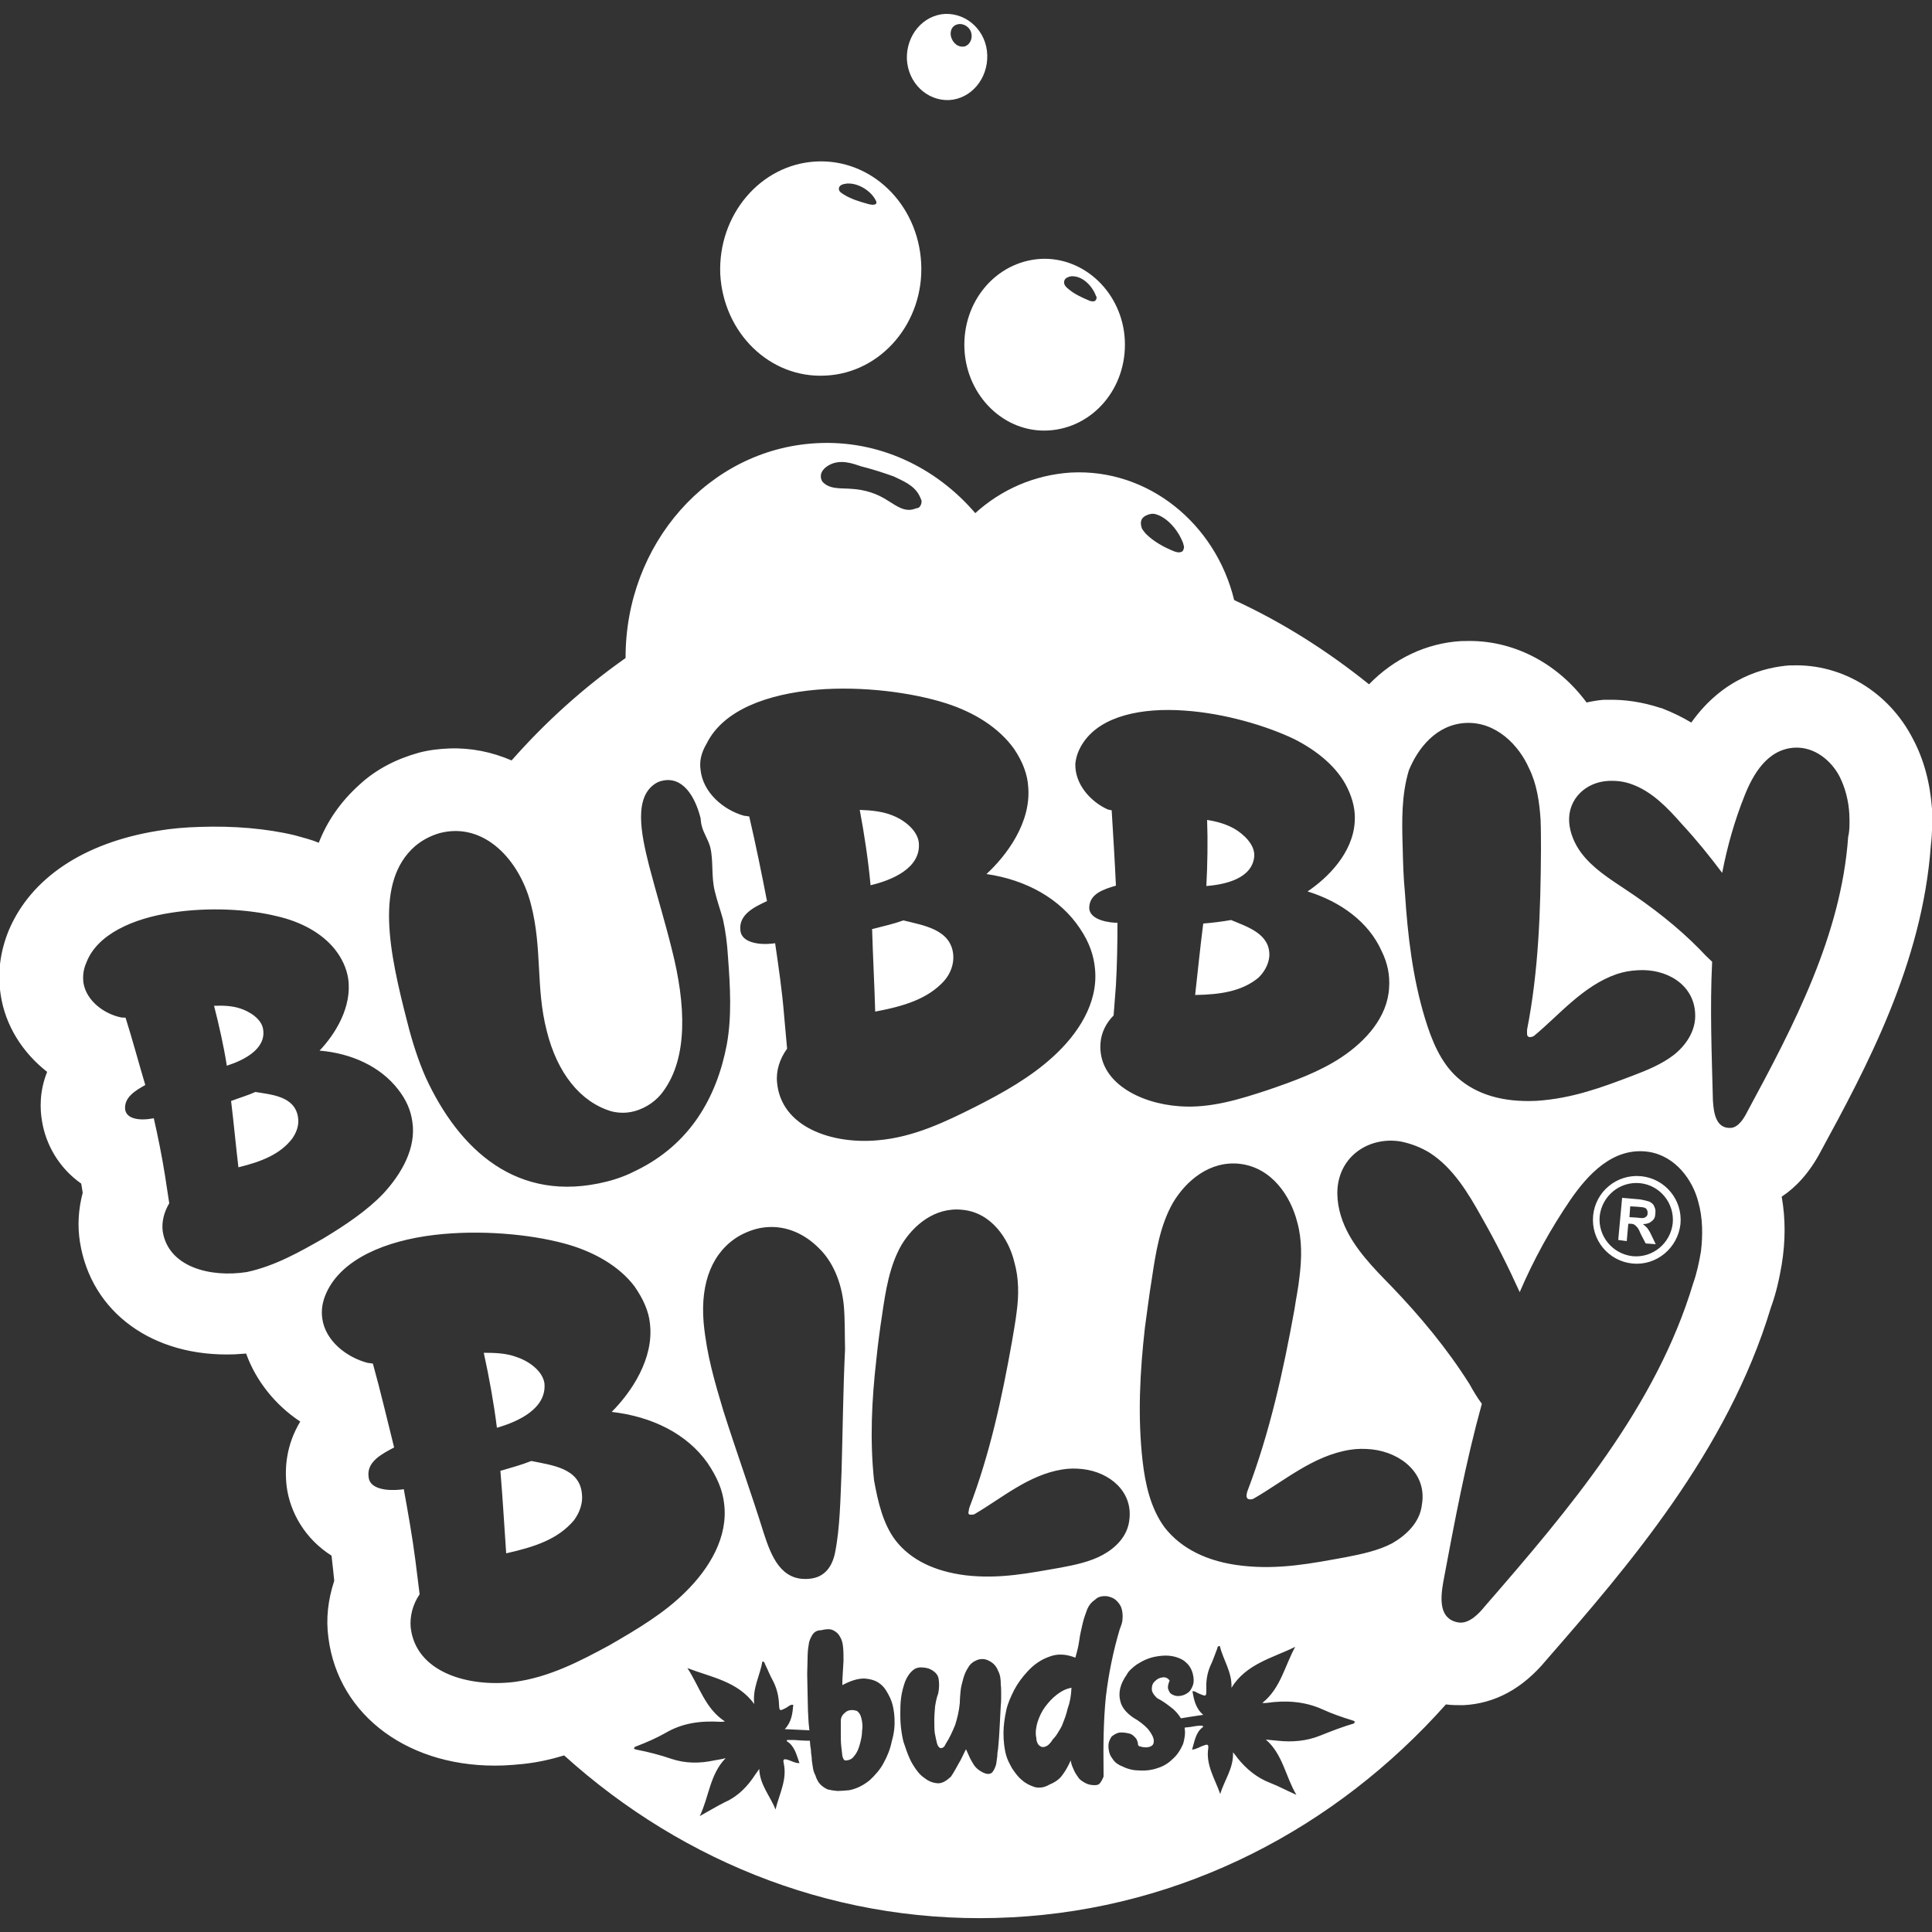 <svg xmlns="http://www.w3.org/2000/svg" xmlns:xlink="http://www.w3.org/1999/xlink" id="Layer_1" x="0px" y="0px" viewBox="0 0 500 500" style="enable-background:new 0 0 500 500;" xml:space="preserve"><rect x="0" y="0" width="500" height="500" fill="#333333" stroke="none"/><style type="text/css">	.st0{fill:#FFFFFF;}</style><path class="st0" d="M244.6,3.6c-5.7,0.3-10.1,5.5-9.9,11.7c0.3,6.2,5.2,10.8,10.9,10.6c5.7-0.3,10.1-5.5,9.9-11.7 C255.3,8.1,250.4,3.4,244.6,3.6z M249.7,12c-1.7,0.4-3.2-0.9-3.6-2.6c-0.3-1.4,0.3-2.8,1.7-3.1c1.5-0.4,3.3,0.7,3.6,2.4 C251.7,10,251,11.6,249.7,12z M238.4,68.1c-0.8-15.3-12.9-27.1-27.3-26.3c-14.3,0.8-25.3,13.8-24.7,29.1 c0.8,15.3,12.9,27.1,27.3,26.3C228.1,96.5,239.2,83.4,238.4,68.1z M225.9,53c-0.3,0-0.9-0.1-1.2-0.2c-2.2-0.6-4.5-1.3-6.4-2.5 c-0.4-0.3-1.1-0.6-1.2-1.3c-0.1-1.1,1.1-1.4,2.1-1.5c3.2-0.2,6.4,2.2,7.4,4.3c0.1,0.2,0.2,0.3,0.2,0.4 C226.9,52.9,226.5,52.9,225.9,53z M269.3,67c-11.5,0.7-20.3,11-19.7,23.4c0.6,12.2,10.4,21.7,21.8,21c11.5-0.7,20.3-11,19.7-23.4 C290.5,75.9,280.7,66.4,269.3,67z M282.8,78c-0.3,0-0.7-0.1-0.9-0.2c-1.9-0.8-3.9-1.7-5.5-3.1c-0.4-0.3-1-0.9-1-1.5 c-0.1-1.1,0.8-1.5,1.8-1.7c3-0.2,5.5,2.6,6.4,5c0.1,0.2,0.2,0.3,0.2,0.6C283.7,77.7,283.4,78,282.8,78z M128.6,369.5 c-0.8-6.4-2-13-3.4-19.4c3,0,5.8,0.1,8.5,1.1c2.8,0.9,6.7,3.4,7.2,6.8C141.5,364.5,134.2,367.9,128.6,369.5z M66.1,282.6 c-2,0.9-4.1,1.5-6.2,2.3h-0.1c0.7,5.7,1.2,11.3,1.9,17.2c6.1-1.5,10.8-3.4,13.9-7.4c1.2-1.7,1.9-3.7,1.5-5.7 C76.2,283.7,70.3,283.3,66.1,282.6z M237.8,218.2c-0.3-3.5-4.2-6.2-6.9-7.2c-2.5-1-5.4-1.3-8.4-1.4c1.2,6.4,2.2,13,2.8,19.5 C230.8,227.8,238.3,224.7,237.8,218.2z M68.1,266.4c-0.4-2.8-3.7-4.7-5.9-5.4c-2.1-0.7-4.4-0.8-6.8-0.7c1.3,5.1,2.5,10.4,3.3,15.5 C63.1,274.4,68.9,271.5,68.1,266.4z M324.6,221.6c0.2-3.1-2.9-5.8-5.1-7.1c-2.1-1.2-4.5-1.9-7.1-2.3c0.2,5.6,0.1,11.5-0.2,17.1 C317.3,228.9,324.1,227.3,324.6,221.6z M328.5,247.5c0.3-5.8-5.6-7.6-9.9-9.4c-2.3,0.4-4.6,0.7-7.1,0.9h-0.1 c-0.8,6.2-1.4,12.3-2.1,18.5c6.7-0.1,12.1-1,16.3-4.4C327.1,251.7,328.3,249.7,328.5,247.5z M137.5,378.1c-2.5,1-5.1,1.7-7.8,2.5 h-0.2c0.6,7.2,1,14.2,1.5,21.4c7.6-1.7,13.4-3.7,17.5-8.5c1.5-2,2.4-4.5,2.1-6.9C150,379.9,142.8,379.2,137.5,378.1z M244.3,253.9 c1.7-1.9,2.6-4.4,2.4-6.8c-0.6-6.6-7.7-7.6-12.9-8.9c-2.5,0.9-5.2,1.5-7.9,2.2h-0.2c0.2,7.2,0.6,14.2,0.8,21.4 C234,260.4,240.1,258.5,244.3,253.9z M421,321.2l0.4-4.5h0.4c0.6,0,0.9,0.1,1.1,0.2c0.2,0.1,0.4,0.3,0.7,0.6s0.6,0.8,1,1.8l1.3,2.5 l2.6,0.2l-1.1-2.3c-0.4-0.9-0.8-1.5-1.1-1.9c-0.3-0.3-0.7-0.7-1.1-1c1,0,1.8-0.3,2.3-0.8c0.6-0.4,0.9-1.1,0.9-2 c0.1-0.7,0-1.2-0.3-1.8c-0.2-0.6-0.7-0.9-1.2-1.2c-0.6-0.2-1.3-0.4-2.5-0.6l-4.6-0.4l-1,10.9L421,321.2z M421.9,312.2l1.8,0.1 c0.9,0.1,1.4,0.1,1.7,0.2c0.3,0.1,0.7,0.2,0.8,0.6c0.2,0.2,0.2,0.6,0.2,0.9s-0.1,0.6-0.3,0.8c-0.2,0.2-0.4,0.3-0.7,0.4s-1,0-2-0.1 l-1.7-0.1L421.9,312.2z M434.9,316.8c0.6-6.3-4-11.8-10.2-12.4c-6.3-0.6-11.8,4-12.4,10.2c-0.6,6.3,4,11.8,10.2,12.4 C428.7,327.6,434.2,323,434.9,316.8z M432.9,316.6c-0.6,5.2-5.2,9-10.4,8.5c-5.2-0.6-9-5.2-8.5-10.4c0.6-5.2,5.2-9,10.4-8.5 S433.4,311.4,432.9,316.6z M499.7,218.8c-2.2,30.6-16.7,57.5-28.5,79.2c-3,5.7-6.6,9.4-10.1,11.7c1,5.6,1,11.5,0,17.6 c-0.6,3.5-1.4,7.3-2.8,11.1c-11.2,37.2-37.2,67.2-58.1,91.2c-6.2,7.5-13.4,11.3-21.5,11.7c-1.5,0-3.1,0-4.5-0.2 c-28.4,31.9-67.9,52.8-112.4,55.1c-44,2.3-84.7-13.8-115.8-41.9c-3.3,1-6.8,1.8-10.5,2.2c-1.8,0.2-3.4,0.3-5.2,0.4 c-24.1,0.9-42.7-12.7-45.3-33c-0.7-5-0.1-9.9,1.5-14.8l-0.3-2.9c-0.1-1.2-0.3-2.4-0.4-3.6c-6.8-4.3-10.7-11.1-11.6-17.8 c-0.6-5-0.1-10.9,3.5-16.9c-6.5-4.3-11.5-10.6-14-17.6c-1,0.1-2,0.1-3,0.2c-21.2,0.8-37.1-10.9-40-29c-0.7-4.3-0.4-8.6,0.7-12.8 c0,0-0.3-2.1-0.4-2.4c-5.7-4-9.1-10-10.1-16c-0.6-3.3-0.7-7.9,1.3-12.9c-6.4-5-10.8-12-12-19.8c-0.9-5.7-0.2-11.3,2.1-16.9 C8,227.3,21.6,218.1,40.9,215c3.5-0.6,7.2-0.9,10.9-1c8.5-0.3,17.2,0.4,24.6,2.2c2.1,0.6,4.2,1.1,6.1,1.9c2.1-5.4,5.5-10.5,10.5-15 c4.3-4,9.6-6.7,15.4-8.3c2.6-0.7,5.3-1,7.9-1.1c5.6-0.2,11,0.9,16.1,3.1c8.8-10,18.7-18.9,29.5-26.5c-0.1-29.5,21.5-54.1,49.4-55.6 c16.2-0.9,31,6.3,41.1,18.1c6.7-6.1,15.3-9.9,24.7-10.5c20-1.1,37.5,13.2,42.3,33c12.4,5.7,24.1,13.1,34.9,21.8 c6.4-6.6,14.8-10.7,24-11.2c0.3,0,0.6,0,0.9,0c12.2-0.4,23.8,5.6,31.4,15.9c1.4-0.3,3-0.6,4.5-0.7c0.3,0,0.6,0,0.9,0 c4.6-0.1,9.1,0.6,13.7,2.1c0.1,0,0.3,0.1,0.4,0.1c2.8,1.1,5.3,2.3,7.6,3.7c8.4-11.8,19.1-14.3,25.4-14.8c0.2,0,0.6,0,0.8,0 c12.8-0.4,24.9,6.9,31.1,18.9c2.9,5.4,4.5,11.5,5,18.2C500.1,212.4,500.1,215.6,499.7,218.8z M363,218.9c0.1,4.1,0.2,8.2,0.6,12.2 c0.7,11,2,22,5.2,32.5c1.7,5.6,4,11.3,8.3,15.2c5,4.5,11.9,6.5,20.5,6.1c9.3-0.6,17-3.5,24.9-6.5c3.7-1.4,7.6-3,10.7-5.4 c2.9-2.3,5.8-6.1,5.5-10.8c-0.4-7.5-7.5-11.6-14.9-11.1c-1.9,0.1-3.6,0.4-5.4,1c-8.7,3-14.9,10.6-21.3,15.9 c-0.2,0.2-0.7,0.4-1.2,0.4c-0.4,0-0.7-0.3-0.7-0.8c0-0.3,0-0.7,0-1.1c3-15.3,3.5-30.7,3.6-46.4c0-2.6,0-5.4-0.1-8 c-0.3-4.6-1-9.3-3-13.3c-2.6-5.9-8.5-12.1-16.4-11.7c-7.6,0.4-12.4,6.6-14.7,12.3C362.7,205.7,362.8,212.4,363,218.9z M295.5,136.7 c0.3,0.6,0.7,1,1,1.4c2.1,2.1,4.7,3.5,7.4,4.6c0.7,0.2,1.1,0.4,1.9,0.1c0.4-0.1,0.7-1,0.6-1.4l-0.2-0.8c-1.3-3.5-4.3-6.9-7.4-7.6 c-0.6-0.1-1.1,0-1.7,0.2C295.4,133.8,294.9,134.9,295.5,136.7z M286.5,209.4c0.4,0.2,0.8,0.2,1.2,0.3c0.4,6.5,0.8,13,1.1,19.5 c-3,0.9-6.7,2-6.9,5.5c-0.2,2.8,3.5,3.9,6.6,4.1h0.7c0,5.4-0.1,10.8-0.4,16.2l-0.6,7.8c-2,2-3.2,4.5-3.4,7.2 c-0.7,10,10.1,15.6,20.5,16.3c8,0.6,15.8-1.9,22.8-4.2c6.7-2.3,13.4-4.7,19.1-8.5c6.3-4.2,11.9-10.4,12.3-18c0.2-3.1-0.3-6.2-2-9.6 c-3.3-7.3-10.4-12.6-19.1-15.3c5.2-3.5,11.7-9.9,12.2-18c0.2-2.8-0.4-5.7-1.9-8.8c-2.5-5.2-7.6-9.5-13.7-12.6 c-7.3-3.5-18.1-6.7-28.4-7.4c-11-0.8-21.5,1.3-26.2,8.2c-1.3,1.9-1.9,3.7-2.1,5.5C278.1,202.9,282.2,207.4,286.5,209.4z  M212.8,124.6c1.8,2.1,4.8,1.7,7.4,1.9c3.6,0.2,6.8,1.2,9.8,3.2c2,1.2,4.1,2.9,6.7,2c0.3-0.2,0.6-0.1,1-0.3c0.6-0.3,1-1.5,0.7-2.1 l-0.4-0.9c-1.4-2.9-4.5-4-6.7-5.1c-2.8-1-5.6-1.9-8.4-2.6c-2.1-0.7-5.4-2-8.4-0.3C212.7,121.4,211.9,123,212.8,124.6z M181.3,199.2 c0.6,5.9,5.9,10.4,11.2,11.9c0.6,0.1,0.9,0.1,1.4,0.2c1.7,7.3,3.2,14.7,4.6,21.9c-3.2,1.5-7.3,3.4-6.9,7.5c0.2,3.2,4.7,3.9,8.3,3.5 l0.7-0.1c0.9,6.1,1.8,12.3,2.3,18.4l0.8,8.9c-1.9,2.6-2.9,5.7-2.6,8.7c1,11.6,14.2,16.1,26.1,15c9.3-0.8,17.5-4.8,25.1-8.6 c7.3-3.7,14.4-7.7,20.2-13c6.4-5.8,11.7-13.8,10.9-22.6c-0.3-3.5-1.4-6.9-3.9-10.6c-5.1-7.7-13.9-12.6-24.2-14.1 c5.2-4.8,11.6-13.3,10.8-22.6c-0.2-3.2-1.4-6.4-3.6-9.7c-3.9-5.5-10.2-9.5-17.7-11.9c-8.8-2.8-21.7-4.5-33.5-3.5 c-12.6,1.1-24.1,5.2-28.4,13.9C181.4,194.9,181,197.1,181.3,199.2z M218.4,338.1c-0.6-6.6-3.1-11.9-6.6-15.2 c-3.1-3.1-7.8-5.8-13.5-5.3c-2.4,0.2-4.7,1-6.9,2.2c-6.9,4-10.2,11.9-9.3,22.5c0.8,8.5,2.9,15.4,5.1,22.8 c3.4,10.7,7.2,21.2,10.5,31.8c1.9,5.8,4.4,12.3,11.6,11.7c4.3-0.3,6.1-3.4,6.8-6.7c1.3-6.5,1.4-14.1,1.7-21.3 c0.3-10.5,0.4-20.9,0.9-31.5C218.6,345.7,218.7,341.9,218.4,338.1z M105.4,264.5c1.3,5.2,2.9,10.1,4.8,14.4 c8.6,18.6,23.6,32.7,46.8,26.9c2.8-0.7,5.4-1.7,7.7-2.9c13.9-6.8,20.8-18.9,23.4-32.6c1.3-7.2,0.9-14.7,0.3-22.7 c-0.2-3.3-0.6-6.5-1.3-9.7c-0.7-2.5-1.5-4.7-2.1-7.2c-1-4-0.3-7.8-1.2-11.5c-0.6-2.1-1.7-3.5-2.2-5.5c-0.2-0.7-0.2-1.3-0.3-2 c-1.4-5.5-4.6-11-10.1-9.6c-0.4,0.1-0.7,0.2-1.1,0.4c-6.3,3.4-4.2,13.3-2.1,21.6c1.9,7.3,4.1,14.4,5.9,21.7 c3.6,14.2,4.2,27.9-2.3,36.7c-1.5,2.1-4.1,4.2-7.5,5.1c-2.3,0.6-4.3,0.4-5.9,0c-8-2.4-14-9.9-16.7-20.8c-2.9-11.2-1.1-21.3-4.1-32.8 c-2.9-11.3-12-21.4-23.6-18.4c-2.4,0.7-4.5,1.8-6.4,3.4C96.9,228.2,100.7,246.3,105.4,264.5z M83.7,320.5 c5.6-3.4,11.2-7.1,15.5-11.6c4.7-5.1,8.6-11.8,7.5-18.7c-0.4-2.8-1.5-5.5-3.7-8.3c-4.5-5.8-11.9-9.3-20.3-10 c4-4.2,8.5-11.3,7.4-18.7c-0.4-2.5-1.5-5.1-3.5-7.6c-3.4-4.2-8.8-7.1-15-8.5c-7.3-1.8-17.6-2.4-27.2-0.9c-10,1.5-19.2,5.6-22,12.8 c-0.9,2-1,3.7-0.8,5.4c0.8,4.7,5.4,8,9.7,8.9c0.4,0.1,0.8,0,1.2,0.1c1.8,5.7,3.4,11.7,5.1,17.4c-2.5,1.4-5.6,3.2-5.2,6.4 c0.4,2.5,4,2.8,6.8,2.3l0.6-0.1c1.1,4.8,2.1,9.8,2.9,14.8l1.1,7.2c-1.3,2.2-2,4.7-1.7,7.2c1.4,9.3,12.3,12.1,21.8,10.6 C71.3,327.6,77.7,323.9,83.7,320.5z M157.7,425.8c7.1-4.1,14.2-8.3,19.7-13.8c6.2-6.1,11.1-14.2,10-22.9c-0.4-3.5-1.8-6.8-4.3-10.5 c-5.3-7.5-14.3-12-24.8-13.2c5.1-5.1,11-13.8,9.9-22.9c-0.3-3.1-1.7-6.3-4-9.6c-4-5.3-10.7-9.1-18.2-11.1 c-8.9-2.4-21.8-3.6-33.6-2.2c-12.6,1.5-23.9,6.2-27.9,14.9c-1.1,2.4-1.4,4.6-1.1,6.7c0.8,5.9,6.4,10.1,11.7,11.5 c0.6,0.1,0.9,0.1,1.4,0.2c2,7.2,3.7,14.5,5.5,21.7c-3.2,1.7-7.2,3.7-6.6,7.7c0.3,3.1,4.8,3.6,8.4,3.2l0.7-0.1 c1.1,6.1,2.2,12.2,3,18.4l1.1,8.8c-1.8,2.6-2.6,5.8-2.3,8.7c1.4,11.5,14.8,15.4,26.7,14C142.2,434.1,150.3,429.8,157.7,425.8z  M231.5,444.7c-0.1-1.9-0.4-3.6-1.1-5.2c-0.7-1.5-1.5-2.9-2.6-3.7c-1.1-0.9-2.5-1.3-4.2-1.4c-1.7,0-3.5,0.6-5.6,1.7 c0-0.8,0-1.8,0.1-2.9c0.1-1.1,0.1-2.2,0.2-3.4c0-1.2,0-2.3-0.1-3.4c-0.1-1.1-0.3-2-0.8-2.8c-0.4-0.8-1-1.3-1.8-1.7s-1.9-0.3-3.1,0 c-1,0-1.7,0.4-2.2,1.1c-0.4,0.7-0.9,1.5-1,2.6c-0.2,1.1-0.3,2.3-0.3,3.6s-0.1,2.6-0.1,4c0,1.8,0.1,3.4,0.1,5c0,1.5,0.1,3.1,0.1,4.5 c0.1,1.4,0.1,3,0.3,4.4c0,0.2,0,0.4,0.1,0.7c-2.1-0.1-4.1-0.2-6.4-0.3c1.8-1.9,2-4.1,2.2-6.3c-0.8-0.1-1.2,0.4-1.7,0.7 c-1.9,1-1.9,1-2-1c-0.1-2.1-0.6-4-1.5-5.8c-0.8-1.4-1.4-3-2.1-4.4c-0.1-0.2-0.1-0.7-0.7-0.7c-0.6,3.6-2.6,6.9-2.1,11 c-4.3-5.9-11.1-6.9-17.3-9.3c3.1,4.7,4.6,10.5,9.7,13.8c-0.4,0.1-0.9,0.1-1.2,0.1c-5.1-0.3-9.8,0.3-14.2,2.9 c-2.3,1.3-4.8,2.4-7.4,3.4c-0.2,0.1-0.7,0.1-0.7,0.7c0.2,0.1,0.3,0.1,0.6,0.2c3.1,0.6,6.2,1.4,9.1,2.4c3.6,1.2,7.3,1.2,11,0.4 c1-0.2,2-0.3,3-0.6c-4.1,4.2-4.3,10-6.7,15c2.2-1.2,4.3-2.5,6.5-3.6c3.4-1.5,5.9-4.1,7.9-7.2c0.3-0.4,0.7-1,1-1.4 c0.1,4.1,2.9,7.1,4.2,10.5c1-4.1,3.1-7.8,2.1-12.1c-0.2-1,0.2-1,1-0.8c1,0.3,1.9,0.9,3.1,0.9c-0.8-2.2-1.2-4.4-3.3-5.7 c0-0.1,0.1-0.2,0.1-0.3c0.6,0,1.1,0,1.7,0c1.4,0.1,2.8,0.2,4.2,0.2c0,0.4,0.1,0.9,0.1,1.3c0.1,0.6,0.2,1.1,0.2,1.8 c0.1,0.7,0.2,1.3,0.2,2c0.1,0.7,0.2,1.3,0.3,2c0.1,0.7,0.3,1.2,0.6,1.8c0.3,1,0.8,1.9,1.3,2.4s1.2,1,1.9,1.3 c0.8,0.2,1.5,0.3,2.5,0.4c0.9,0,2-0.1,3.1-0.2c2-0.4,3.7-1.3,5.3-2.6c1.4-1.3,2.8-2.9,3.6-4.5c1-1.8,1.7-3.6,2.1-5.6 C231.4,448.6,231.6,446.6,231.5,444.7z M231.8,398.7c3.9,5,10.1,8,18.2,9c8.8,1,16.4-0.6,24.5-2c3.7-0.7,7.6-1.5,10.9-3.3 c3.1-1.7,6.5-4.7,6.9-9.3c0.8-7.1-5.1-12.1-12.1-12.9c-1.8-0.2-3.5-0.2-5.3,0.1c-8.7,1.4-15.6,7.4-22.6,11.5 c-0.2,0.2-0.7,0.2-1.2,0.2c-0.4,0-0.6-0.4-0.4-0.9c0-0.3,0.1-0.7,0.2-1c5.3-13.9,8.4-28.3,11-42.9c0.4-2.4,0.9-5.1,1.2-7.6 c0.6-4.4,0.6-8.8-0.6-13c-1.4-5.9-5.9-12.8-13.4-13.5c-7.2-0.8-12.8,4.1-15.8,9.1c-3.1,5.4-4.1,11.8-5,18c-0.6,3.9-1.1,7.7-1.5,11.6 c-1.2,10.5-1.7,20.9-0.6,31.3C227.2,388.6,228.5,394.4,231.8,398.7z M259,435.9c0-1.2-0.1-2.4-0.7-3.5c-0.4-1.1-1.2-2-2.2-2.5 c-1-0.6-2.1-0.7-3.2-0.3c-1,0.4-1.8,1-2.3,1.9c-0.6,0.9-1,1.8-1.3,2.9c-0.3,1.1-0.6,2.1-0.7,3.2c-0.1,1.1-0.2,2.1-0.2,3.1 c-0.2,2.2-0.7,4.1-1.2,5.7c-0.7,1.7-1.4,3.3-2.5,5c-0.2,0.6-0.6,0.9-1,1c-0.4,0.1-0.9-0.2-1.2-1.2c-0.2-0.8-0.4-1.7-0.6-2.8 c-0.1-1.1-0.1-2.2-0.1-3.3c0-1.1,0.1-2.3,0.2-3.5c0.2-1.2,0.4-2.3,0.8-3.3c0.3-1.4,0.3-2.8,0.1-3.9c-0.2-1.1-1.1-2-2.6-2.6 c-1.5-0.4-2.8-0.4-3.7,0.2c-1,0.7-1.8,1.8-2.4,3.3c-0.4,1.2-0.8,2.5-1,4.1c-0.2,1.4-0.2,3-0.2,4.4c0,1.5,0.1,3,0.3,4.3 c0.2,1.3,0.4,2.5,0.8,3.5c0.6,1.8,1.2,3.5,2.1,5c0.9,1.5,1.9,2.8,3,3.5c1.1,0.9,2.2,1.3,3.4,1.4c1.2,0.1,2.3-0.6,3.5-1.7 c0.8-1.2,1.4-2.3,2-3.4c0.7-1.1,1.2-2.4,1.9-3.7c0.3,0.7,0.6,1.3,0.9,2c0.3,0.7,0.7,1.3,1.1,2c0.4,0.6,0.9,1.1,1.5,1.5 c0.6,0.4,1.3,0.8,2.1,0.9c0.7,0,1.1-0.2,1.4-0.7c0.3-0.4,0.6-1.1,0.8-1.8c0.1-0.7,0.2-1.4,0.3-2.1c0-0.8,0.1-1.3,0.2-1.9 c0.2-1.9,0.3-3.7,0.4-5.5c0.1-1.9,0.2-3.7,0.3-5.7c0.1-0.9,0.1-1.9,0.1-2.8C259.1,437.7,259.1,436.8,259,435.9z M286.2,439.1 c0.7-5.9,1.9-11.8,3.6-17.5c0.3-0.8,0.7-1.7,0.7-2.6c0.1-0.9,0-1.8-0.2-2.6c-0.2-0.8-0.7-1.5-1.3-2.1c-0.7-0.7-1.5-1-2.5-1.2 c-1.3-0.1-2.3,0.1-3.1,0.9c-0.9,0.6-1.5,1.3-2,2.4c-0.4,1.1-0.9,2.4-1.2,3.7c-0.3,1.4-0.7,2.9-0.9,4.5c-0.2,1.5-0.6,3-1,4.4 c-2.3-0.9-4.5-1.1-6.6-0.3c-2.1,0.7-4.1,2-5.8,3.9c-1.3,1.4-2.5,3-3.4,4.7c-0.9,1.8-1.7,3.5-2.1,5.4s-0.7,3.9-0.7,5.8 c0,2,0.2,4,0.7,5.8c0.3,1.1,0.9,2.2,1.5,3.3c0.8,1.2,1.5,2.2,2.6,3.1c1,0.9,2.1,1.4,3.3,1.8c1.2,0.3,2.5,0.1,3.7-0.6 c1.4-0.6,2.6-1.3,3.5-2.6c0.9-1.2,1.5-2.4,2.1-3.7c0.1,0.7,0.3,1.4,0.7,2.2c0.3,0.8,0.7,1.4,1.2,2.1c0.4,0.7,1.1,1.1,1.8,1.5 c0.7,0.4,1.5,0.6,2.5,0.6c0.8,0,1.2-0.2,1.5-0.7c0.3-0.4,0.6-1,0.8-1.5c0-0.2,0-0.4,0-0.7s0-0.4,0-0.7 C285.5,451.4,285.6,445,286.2,439.1z M350.6,445.8c0-0.6-0.4-0.4-0.7-0.6c-2.6-0.8-5.2-1.7-7.6-2.8c-4.6-2.1-9.5-2.4-14.4-1.7 c-0.3,0-0.7,0.1-1.2,0c4.7-3.7,5.8-9.6,8.5-14.5c-5.9,2.9-12.7,4.4-16.5,10.6c0.2-4.1-2.2-7.3-3-10.8c-0.7,0-0.6,0.4-0.7,0.7 c-0.6,1.5-1.1,3.1-1.8,4.5c-0.8,1.9-1.1,3.9-1,5.9c0,2,0,2-1.9,1.2c-0.6-0.2-1-0.7-1.7-0.6c0.4,2.2,0.8,4.4,2.8,6.1 c-2.1,0.3-4,0.6-5.8,0.9c0-0.1-0.1-0.1-0.1-0.2c-0.6-0.9-1.4-1.9-2.4-2.6c-1-0.8-2.2-1.7-3.6-2.4c-1-0.9-1.5-1.8-1.4-2.5 c0-0.9,0.3-1.5,0.9-2c0.6-0.6,1.2-0.8,1.9-0.9c0.8-0.1,1.3,0.2,1.8,0.8c-0.4,1-0.6,1.9-0.3,2.4c0.2,0.7,0.6,1.1,1.1,1.3 c0.6,0.3,1.1,0.4,1.9,0.3c0.7-0.1,1.3-0.3,2-0.8c0.6-0.4,1-1.1,1.3-1.9c0.3-0.8,0.3-1.8,0-3c-0.3-1.2-0.9-2.2-1.7-2.9 c-0.8-0.8-1.8-1.2-2.8-1.5c-1.1-0.3-2.2-0.4-3.4-0.3c-1.2,0.1-2.4,0.3-3.5,0.7c-1.2,0.4-2.2,1-3.3,1.7c-1,0.8-1.9,1.5-2.4,2.5 c-1.7,2.4-2.2,4.6-1.7,6.7c0.4,2,2,3.7,4.5,5.1c1.3,0.9,2.4,1.8,3.1,2.8c0.7,1,1.1,1.8,1.1,2.5c0,0.8-0.2,1.2-0.9,1.5 c-0.7,0.3-1.7,0.3-2.9-0.1c-0.2-0.1-0.3-0.3-0.3-0.6s-0.1-0.4-0.2-0.8c-0.1-0.3-0.3-0.7-0.6-0.9c-0.2-0.3-0.7-0.7-1.2-0.9 c-1.1-0.3-2.1-0.4-2.9-0.3c-0.8,0.2-1.4,0.6-1.9,1c-0.4,0.6-0.7,1.2-0.8,1.9c-0.1,0.8,0,1.5,0.2,2.3s0.7,1.4,1.2,2.1 c0.6,0.7,1.3,1.1,2.3,1.5c1.4,0.7,2.9,1,4.4,1c1.5,0.1,3.1-0.1,4.5-0.6c1.4-0.4,2.8-1.2,3.9-2.3c1.2-1,2.1-2.4,2.8-4 c0.4-1.4,0.6-2.8,0.4-3.9c0-0.1,0-0.2,0-0.3c1-0.1,1.9-0.2,2.9-0.4c0.6-0.1,1.1-0.1,1.7-0.1c0.1,0.1,0.1,0.2,0.2,0.3 c-2,1.4-2.2,3.7-2.9,5.9c1.2-0.1,2.1-0.8,3.1-1.1c0.8-0.3,1.2-0.3,1.1,0.7c-0.7,4.3,1.7,7.9,3.1,11.9c1-3.5,3.5-6.7,3.3-10.8 c0.3,0.4,0.8,0.9,1.1,1.4c2.3,2.9,5.1,5.2,8.5,6.5c2.3,0.9,4.5,2.1,6.8,3.1c-2.8-4.7-3.5-10.5-7.9-14.3c1,0.1,2,0.2,3.1,0.3 c3.7,0.4,7.4,0.1,10.9-1.3c3-1.2,5.8-2.3,8.9-3.2C350.2,446,350.5,445.9,350.6,445.8z M355.1,375.1c-2-0.2-3.9-0.2-5.7,0.1 c-9.6,1.5-17.2,8.2-24.9,12.6c-0.3,0.2-0.8,0.3-1.3,0.2c-0.4-0.1-0.6-0.4-0.6-0.9c0-0.3,0.1-0.8,0.2-1.1 c5.8-15.2,9.3-31.1,12.2-47.1c0.4-2.8,1-5.5,1.3-8.4c0.6-4.8,0.7-9.7-0.6-14.3c-1.7-6.6-6.5-14-14.8-15c-7.9-0.9-14,4.5-17.3,10 c-3.4,5.9-4.5,13-5.5,19.7c-0.7,4.2-1.2,8.5-1.8,12.7c-1.3,11.5-1.9,23-0.6,34.5c0.7,6.1,2.1,12.3,5.7,17.2c4.3,5.5,11.1,8.9,20,9.9 c9.6,1.1,18.1-0.6,26.9-2.2c4.1-0.8,8.4-1.7,12-3.6c3.3-1.9,7.2-5.2,7.7-10.1C369.3,381.5,362.8,376,355.1,375.1z M439.5,311 c-1.4-5.5-5.8-11.8-12.8-12.9c-9.3-1.4-15.9,6.1-20.2,12.3c-5.2,7.6-9.6,15.6-13.2,24c-3-6.6-6.2-13-9.8-19.3 c-3.5-6.3-7.4-12.8-13.4-16.7c-2.4-1.5-5.1-2.5-7.7-3c-7.5-1.2-14.8,3.1-16.1,10.9c-0.6,3.6,0.2,7.6,1.7,11 c2.6,5.9,7.4,10.8,12,15.5c7.5,7.8,14.5,16.2,20.3,25.4c1,1.8,2,3.5,3.2,5.1c-4.2,15.2-7.1,30.7-10,46.2c-0.8,4.6-1,9.6,4,10.4 c2.8,0.4,5.4-2.5,6.7-4.1c21.9-25.2,44.4-51.7,54-83.7c0.9-2.5,1.5-5.3,2-8.2C440.7,319.7,440.7,315.2,439.5,311z M478.6,210.6 c-0.2-3.3-1-6.6-2.5-9.6c-2-3.9-6.3-7.8-11.7-7.5c-7.1,0.4-10.8,7.1-12.9,12.4c-2.6,6.5-4.5,13.2-5.8,20c-3.3-4.4-6.7-8.6-10.5-12.7 c-3.6-4.1-7.6-8.3-12.8-10.2c-2.1-0.8-4.2-1-6.2-0.9c-5.8,0.3-10.5,4.7-10.1,10.7c0.2,2.8,1.4,5.6,3.1,7.9c3,4,7.3,6.7,11.5,9.5 c6.8,4.5,13.4,9.6,19.2,15.5c1,1.1,2.1,2.2,3.2,3.2c-0.6,12-0.1,24,0.2,35.9c0.2,3.5,0.9,7.3,4.6,7.1c2.1-0.1,3.6-2.8,4.3-4.2 c12.1-22.4,24.3-45.7,26.1-71.1C478.7,215,478.7,212.8,478.6,210.6z M222.9,444.6c-0.2-0.9-0.6-1.4-1.1-1.8 c-0.6-0.2-1.2-0.3-1.8-0.2c-0.7,0.1-1.1,0.4-1.7,1c-0.4,0.4-0.7,1-0.7,1.7c0,1,0,2,0,3.2c0,1.2,0,2.3,0.1,3.3c0.1,1,0.2,1.9,0.3,2.6 c0.2,0.8,0.4,1.1,0.7,1.2c1,0,1.8-0.3,2.4-1.2c0.7-0.8,1.1-1.8,1.4-2.9c0.3-1.1,0.6-2.3,0.6-3.5 C223.3,446.9,223.2,445.7,222.9,444.6z M277.3,436.8c-1.3,0.2-2.5,0.8-3.7,1.7c-1.2,0.9-2.2,2-3.1,3.2c-0.9,1.2-1.5,2.5-2,4 c-0.4,1.4-0.6,2.8-0.3,4.1c0,0.7,0.2,1.1,0.4,1.5c0.2,0.4,0.7,0.7,1,0.8c0.4,0.1,0.9,0,1.4-0.3s1-0.9,1.5-1.7c0.4-0.4,0.9-1,1.3-1.7 c0.4-0.7,1-1.5,1.3-2.5c0.4-1,0.9-2.3,1.2-3.7C276.9,440.6,277.2,438.9,277.3,436.8z"></path></svg>